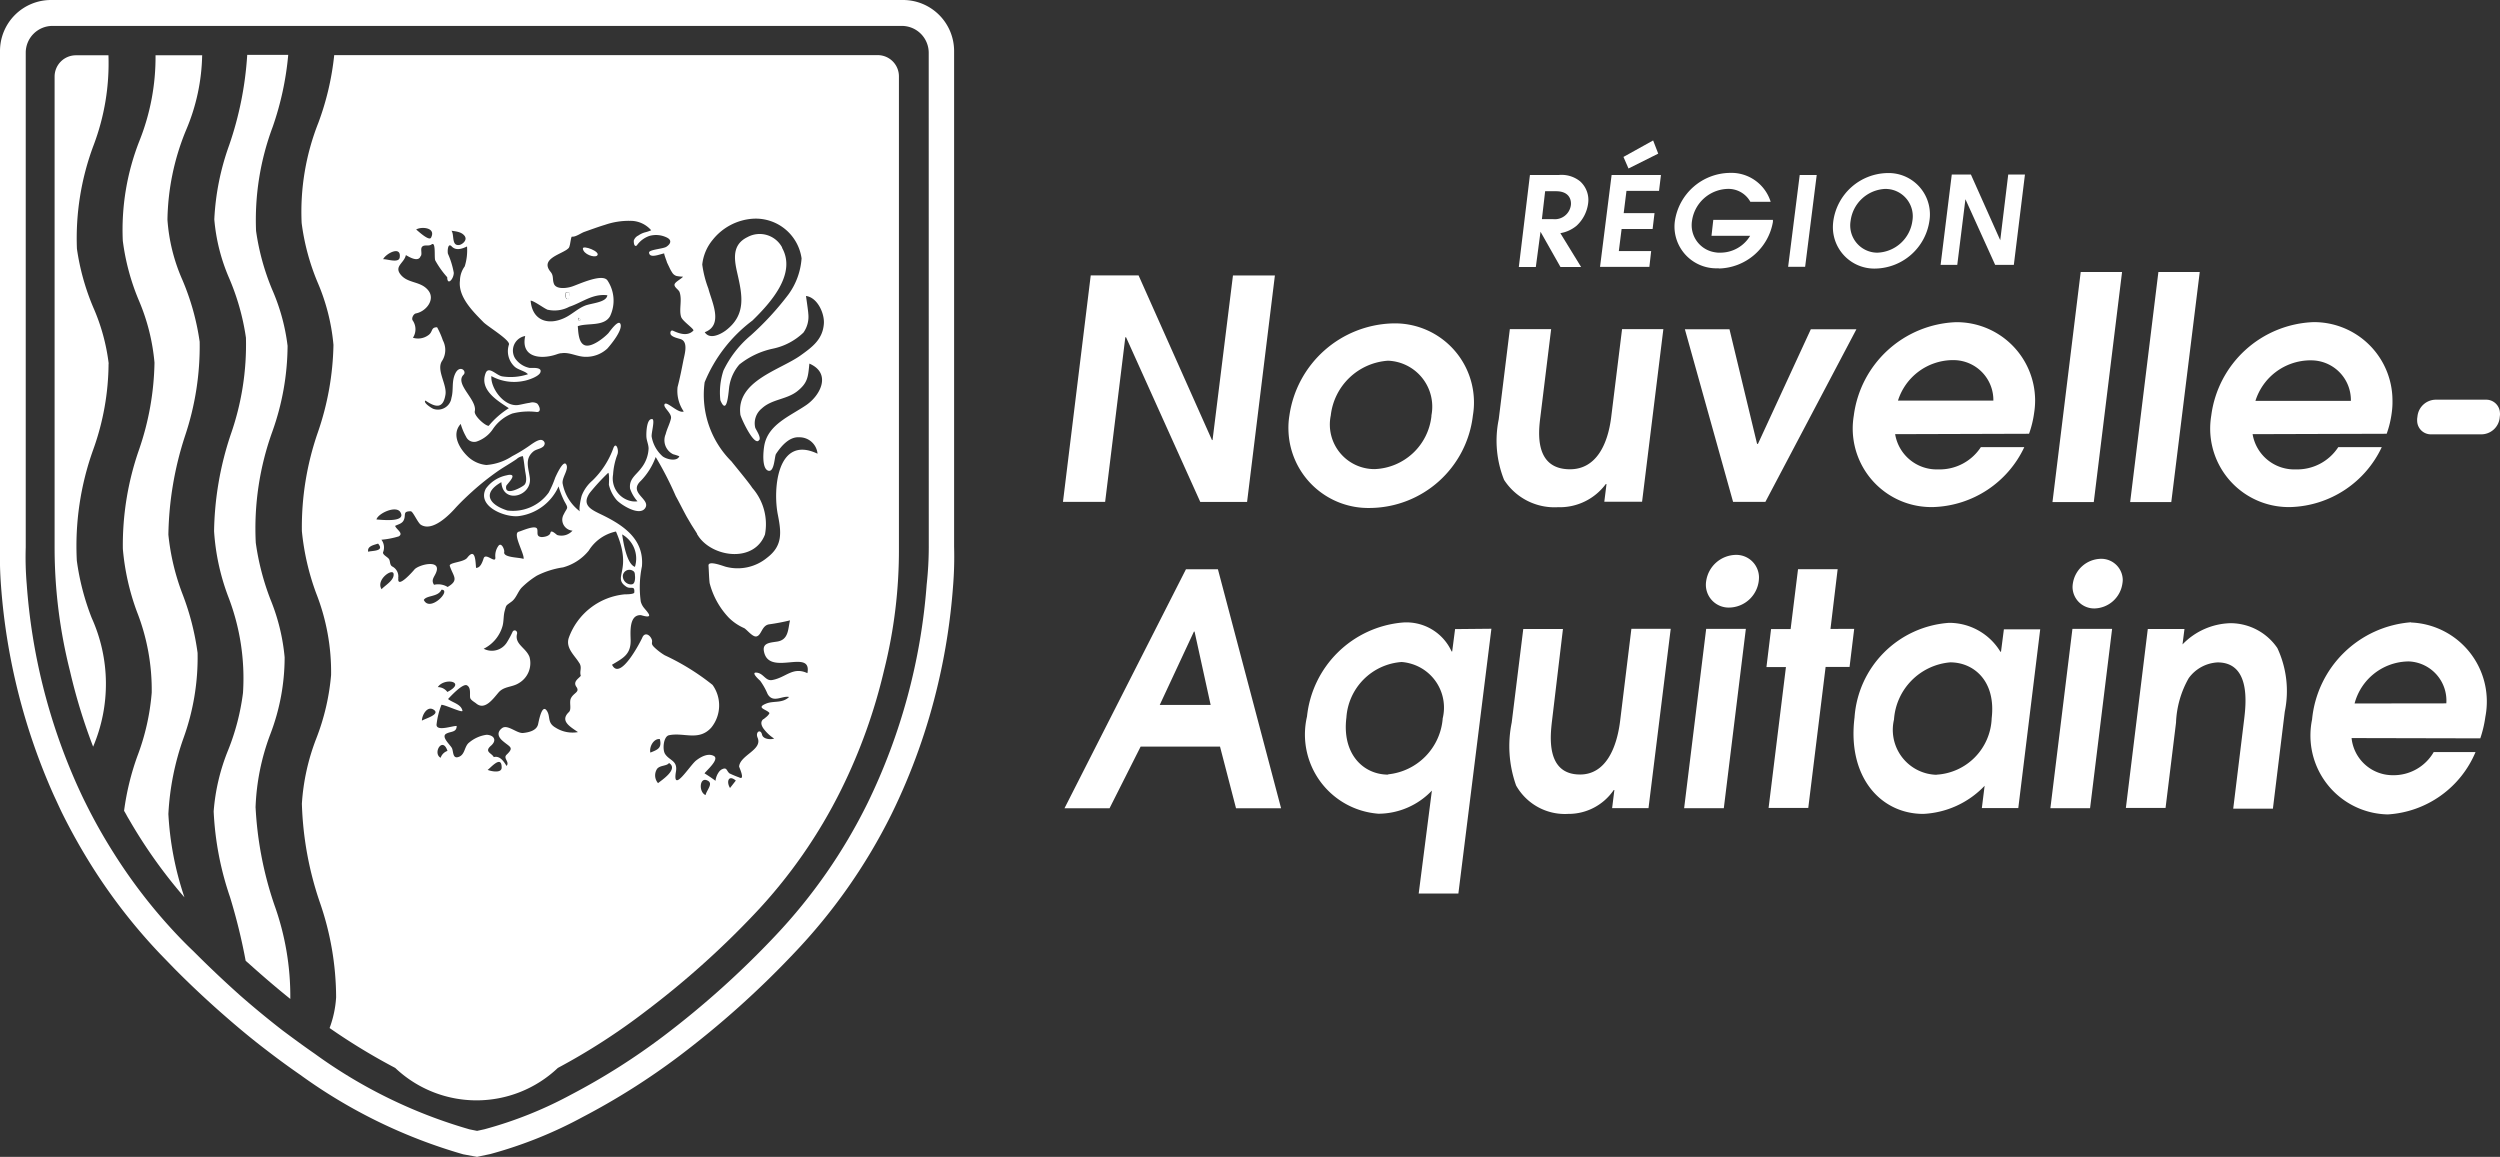 <svg xmlns="http://www.w3.org/2000/svg" xmlns:xlink="http://www.w3.org/1999/xlink" width="43.221" height="20" viewBox="0 0 43.221 20"><rect x="0" y="0" width="43.221" height="20" fill="#333333" stroke="none"/><defs><clipPath id="a"><rect width="43.221" height="20" fill="#fff"/></clipPath></defs><g transform="translate(0 0)"><g transform="translate(0 0)" clip-path="url(#a)"><path d="M16.221,1.144h-9.4a4.755,4.755,0,0,1-.273,1.167,4.186,4.186,0,0,0-.29,1.735,3.95,3.95,0,0,0,.276,1.027,3.516,3.516,0,0,1,.274,1.081A4.893,4.893,0,0,1,6.54,7.661a4.986,4.986,0,0,0-.278,1.712A4.3,4.3,0,0,0,6.51,10.45a3.714,3.714,0,0,1,.257,1.411,3.949,3.949,0,0,1-.257,1.1,3.76,3.76,0,0,0-.248,1.126,5.788,5.788,0,0,0,.309,1.7h0a5.044,5.044,0,0,1,.283,1.644,1.824,1.824,0,0,1-.113.533,10.783,10.783,0,0,0,1.135.69,2.043,2.043,0,0,0,2.811,0,11.045,11.045,0,0,0,1.523-.983,15.138,15.138,0,0,0,1.866-1.668,8.8,8.8,0,0,0,1.515-2.171,9.56,9.56,0,0,0,.736-2.053,8.5,8.5,0,0,0,.257-2.12V1.513a.367.367,0,0,0-.364-.369M10.5,5.543a.54.54,0,0,0,.384-.048c.22-.072.4-.229.654-.2l.005,0c-.013.126-.274.136-.385.18-.13.052-.231.156-.358.214-.278.13-.555.047-.583-.3.054,0,.222.126.283.152m.323-.29c.021-.013.021,0,.071-.013l-.023.123c-.068.009-.048-.073-.048-.111m.263.468-.007.006a.032.032,0,0,1-.045-.006.181.181,0,0,1,.016-.034ZM10.123,6c-.083.383.287.411.558.312a.432.432,0,0,1,.054-.014h.012c.147-.023.27.062.423.062a.537.537,0,0,0,.373-.143c.072-.081.26-.313.229-.418s-.193.131-.212.153c-.079.083-.283.244-.4.21s-.119-.234-.128-.332c.172-.06.453.01.558-.173a.627.627,0,0,0-.042-.613c-.082-.137-.5.063-.614.1-.078.027-.269.058-.313-.043-.033-.083,0-.139-.06-.211-.178-.216.153-.293.283-.385l.01-.008a.162.162,0,0,0,.022-.02.1.1,0,0,0,.015-.038.206.206,0,0,0,.009-.039c.01-.054.019-.118.031-.118.065.009.157-.063.217-.083.119-.042.237-.086.357-.122a1.261,1.261,0,0,1,.427-.068.473.473,0,0,1,.369.163.678.678,0,0,1-.114.038.377.377,0,0,0-.109.053A.15.15,0,0,0,12,4.351c0,.021,0,.1.041.091l.013-.01a.44.44,0,0,1,.216-.162.422.422,0,0,1,.294.024c.1.045.077.112,0,.163-.055.037-.3.048-.3.1.007.113.2.022.264.015-.013,0,.045.143.045.153.013.029.027.057.041.086a.61.61,0,0,0,.048.089.135.135,0,0,0,.076.062.583.583,0,0,0,.114.012c-.034.043-.146.093-.148.14s.075.087.088.128c.047.136-.013.3.026.426.023.078.243.218.21.241-.1.1-.241.05-.349,0-.041-.018-.054.033-.041.063.026.049.133.068.178.084.133.051.058.276.041.369-.03.153-.06.305-.1.458a.625.625,0,0,0,.107.422c-.093.04-.293-.183-.33-.128s.128.156.109.248-.069.178-.091.27a.27.27,0,0,0,.128.349q.055.015.108.035c-.042.1-.228.051-.291,0a.59.59,0,0,1-.188-.34c-.007-.06.053-.262.018-.3-.108-.033-.114.25-.108.314s.037.128.037.193a.583.583,0,0,1-.129.34c-.086.118-.213.184-.191.353a.639.639,0,0,0,.128.219.358.358,0,0,1-.089,0,.4.4,0,0,1-.333-.463,1.169,1.169,0,0,1,.076-.349c.028-.073-.024-.225-.07-.11a1.477,1.477,0,0,1-.364.564.656.656,0,0,0-.183.257c-.012.033-.062.261-.028.278a.781.781,0,0,1-.3-.471c-.03-.108.112-.253.06-.343s-.178.2-.192.229a1.708,1.708,0,0,1-.112.257.762.762,0,0,1-.713.31c-.317-.1-.443-.3-.105-.49.023.389.535.243.492-.076-.023-.173-.094-.329.065-.458.046-.035.113-.04.159-.076a.077.077,0,0,0,.033-.065.069.069,0,0,0-.066-.056c-.072,0-.18.091-.238.128a2.569,2.569,0,0,1-.257.153.936.936,0,0,1-.448.153.537.537,0,0,1-.3-.128C9,7.968,8.834,7.71,9.008,7.52A1.013,1.013,0,0,0,9.1,7.74a.153.153,0,0,0,.182.085.55.55,0,0,0,.285-.22A.718.718,0,0,1,9.9,7.34a1.149,1.149,0,0,1,.417-.027.063.063,0,0,0,.039-.006c.045-.028,0-.116-.027-.14a.161.161,0,0,0-.128-.012c-.074.01-.134.028-.2.038-.244.034-.479-.292-.463-.5a.817.817,0,0,0,.563.083c.073-.012.275-.08.287-.157.015-.055-.057-.067-.113-.067H10.2A.4.4,0,0,1,9.958,6.4.243.243,0,0,1,9.915,6.3h0a.256.256,0,0,1,.208-.3M9.083,4.283c.035.06-.04.129-.093.142-.148.028-.088-.175-.142-.245.09.013.183.021.235.1M8.495,4.3c-.034.064-.223-.114-.257-.141.084-.054.35-.038.257.141m-.175.316c.025-.048-.016-.127.025-.163s.11,0,.159-.036c.081-.06.041.238.065.278a1.57,1.57,0,0,0,.206.289c0,.153.113.032.113-.077a1.4,1.4,0,0,0-.1-.327c-.011-.029-.008-.205.065-.128s.179.041.264,0a.913.913,0,0,1-.04.345.425.425,0,0,0-.082.243c-.037.285.231.542.408.723.082.08.463.308.439.385a.365.365,0,0,0,.1.384c.058.053.189.078.228.129a.953.953,0,0,1-.438.038c-.1-.01-.238-.188-.292-.06-.115.293.206.481.4.609a1.449,1.449,0,0,0-.348.305c-.064,0-.256-.175-.241-.25.048-.2-.355-.473-.194-.633.064-.063-.069-.184-.146-.015-.063.138-.024.276-.063.413a.315.315,0,0,1-.011.047v0a.237.237,0,0,1-.3.145c-.024-.007-.186-.107-.139-.144.175.12.306.147.346-.1.03-.175-.156-.418-.064-.577A.351.351,0,0,0,8.7,6.077a1.4,1.4,0,0,0-.1-.228c-.117,0-.064.083-.161.143a.3.3,0,0,1-.257.038.268.268,0,0,0,0-.293c-.034-.038.009-.121.053-.128.173-.033.341-.24.21-.4s-.345-.115-.471-.265.055-.2.086-.343c.053.03.217.133.256.015m-.363.028c-.018.1-.213.025-.286.028.049-.1.318-.241.286-.028m.011,4.4c.118.193-.371.128-.413.128.028-.106.337-.248.413-.128m-.555.687c-.025-.1.106-.12.17-.142.126.142-.127.119-.17.142m.231.648s-.007-.013-.007-.013c-.084-.161.194-.352.214-.258.019.113-.145.2-.208.27m.288-.192a.191.191,0,0,0-.1-.2c-.05-.027-.034-.088-.058-.128s-.126-.079-.1-.128a.221.221,0,0,0-.032-.208,1.423,1.423,0,0,0,.3-.058c.089-.053-.043-.12-.063-.181.048-.026.109-.035.142-.086.058-.1-.025-.167.128-.167.039,0,.121.2.176.234.2.124.489-.168.605-.3.093-.1.192-.194.293-.285a4.564,4.564,0,0,1,.418-.333c.109-.077.228-.142.338-.218a.193.193,0,0,1,.109-.051c.023.1.028.2.045.292.011.063.028.164-.024.209s-.345.2-.309.014c.007-.028.215-.215.035-.19l-.035.008a.585.585,0,0,0-.352.228c-.165.316.357.513.585.473A.876.876,0,0,0,10.7,8.6a1.509,1.509,0,0,0,.1.257c.078.135.051.1-.009.223a.2.2,0,0,0-.027.085.191.191,0,0,0,.177.2.256.256,0,0,1-.264.076c-.015-.006-.105-.1-.117-.041s-.108.076-.153.076c-.1-.008-.061-.078-.076-.136-.021-.086-.273.033-.318.043-.118.026.1.385.082.469h-.007c-.072-.027-.347-.019-.328-.117.009-.04-.048-.176-.1-.107a.29.29,0,0,0-.053.2c.007.121-.175-.1-.205.024-.021.06-.053.157-.129.157-.01-.122-.013-.356-.153-.174-.064.081-.325.078-.3.143.062.183.164.241-.038.361a.313.313,0,0,0-.235-.038c-.058-.085.008-.138.036-.213.093-.23-.287-.14-.372-.055-.009.013-.308.358-.281.153m.847,1.968a.206.206,0,0,0-.165-.084c.114-.173.506-.092.165.084m-.407-1.591c.048-.084.249-.048.305-.177.184,0-.2.4-.305.177M8.337,12.65c0-.091.091-.267.207-.187s-.154.152-.207.187m.324.642c-.144-.078.034-.377.118-.119a.187.187,0,0,0-.118.119m.813.209c.056-.04.242-.263.242-.04,0,.108-.2.06-.242.04m1.584-1.849c.053.085,0,.136.026.223-.038.048-.14.1-.076.191s-.045.1-.093.194c-.038.071.017.192-.038.243-.161.154.03.255.158.345a.544.544,0,0,1-.385-.076c-.153-.087-.084-.188-.153-.293-.088-.133-.142.2-.153.24-.028.1-.149.133-.257.144s-.27-.155-.364-.084-.07.153.013.223c.125.108.2.108.065.237-.065.064.059.122,0,.194-.045-.072-.113-.182-.221-.153-.038-.073-.173-.091-.045-.2.1-.09.052-.178-.077-.186a.588.588,0,0,0-.3.131c-.088.064-.071.2-.173.247-.12.053-.1-.085-.128-.145s-.207-.208-.088-.257c.074-.036.169-.018.169-.128-.072-.005-.348.1-.348-.022a1.326,1.326,0,0,1,.085-.344c.071,0,.377.152.363.1-.026-.114-.173-.137-.249-.2.038-.04.255-.278.328-.236s.044.152.054.213c.008.042.078.077.105.1.148.124.29-.078.385-.189s.234-.088.352-.163a.4.4,0,0,0,.184-.453c-.063-.162-.261-.218-.215-.4.011-.05-.048-.084-.077-.035a1.6,1.6,0,0,1-.1.186.306.306,0,0,1-.4.108.63.63,0,0,0,.328-.4c.02-.082.013-.163.033-.246.033-.118.017-.092.12-.168.081-.058.108-.17.175-.242a1.443,1.443,0,0,1,.264-.208A1.476,1.476,0,0,1,10.777,10a.865.865,0,0,0,.444-.289.732.732,0,0,1,.471-.331c.3.687-.073.784.177.953.079.054.15-.032.14.1,0,.033-.138.033-.163.033a1.142,1.142,0,0,0-.97.753c-.058.178.106.306.182.435m.962-1.663c-.14-.048-.2-.416-.221-.561a.481.481,0,0,1,.221.561m0,.146a.289.289,0,0,1,0,.076c-.006.043-.019.081-.064.081h-.014a.144.144,0,0,1-.131-.153.11.11,0,0,1,.018-.048.114.114,0,0,1,.158-.032.062.062,0,0,1,.027.032.157.157,0,0,1,.006.044m.4,3.594a.205.205,0,0,1-.016-.249c.053-.064.168-.045.205-.1.172.106-.133.3-.189.348m-.133-.528c-.024-.1.059-.248.164-.233.038.156-.037.182-.164.233m.954.735c-.119-.051-.107-.306.021-.257s0,.163-.021.257m.423-.123c-.067-.106-.027-.237.1-.128Zm.507-6.017c.03-.051-.054-.169-.071-.211a.329.329,0,0,1,.114-.334c.174-.162.433-.153.616-.3s.183-.251.206-.475c.388.168.193.553-.063.723-.273.185-.646.329-.715.685-.019.1-.048.4.063.442s.111-.247.138-.288c.085-.129.226-.3.4-.288a.313.313,0,0,1,.318.284c-.694-.331-.776.605-.686,1.056.06.305.086.535-.186.742a.8.8,0,0,1-.708.158c-.04-.008-.312-.12-.305-.021s.008.2.019.3a1.358,1.358,0,0,0,.332.6.868.868,0,0,0,.267.181c.047.028.147.157.21.143.09-.018.09-.188.218-.209a3.608,3.608,0,0,0,.363-.069c-.036.154-.023.336-.223.367-.115.018-.253.021-.229.161.076.461.837-.059.753.385-.253-.118-.368.074-.605.118-.122.025-.151-.12-.28-.128-.1-.005.068.141.068.141a1.135,1.135,0,0,1,.128.228c.094.168.258.024.372.053-.117.113-.267.062-.394.113-.192.077.011.1.055.165-.02.048-.068.075-.1.105h-.007c-.034.03-.053.077,0,.158a.708.708,0,0,0,.188.178c-.058.02-.192.014-.21-.07-.023-.1-.118-.049-.077.053.093.212-.3.3-.319.5,0,.01.113.249,0,.188a1.718,1.718,0,0,1-.167-.07c-.055-.045-.04-.12-.143-.063l-.022.018a.317.317,0,0,0-.076.174c-.062-.047-.124-.088-.19-.129.033-.048.263-.244.162-.3s-.228.016-.305.076c-.105.078-.418.592-.351.193.032-.19-.109-.187-.185-.3-.053-.072-.033-.308.065-.328.256-.054.513.108.73-.131a.609.609,0,0,0,.023-.739,4.072,4.072,0,0,0-.828-.513,1.034,1.034,0,0,1-.18-.138c-.077-.076-.012-.078-.051-.153s-.121-.105-.158-.008c-.032.069-.372.733-.514.476l-.008-.012c.182-.111.323-.171.323-.415,0-.114-.039-.452.175-.443.014,0,.2.069.129-.034-.053-.079-.1-.1-.129-.2a1.787,1.787,0,0,1,.02-.61c.039-.458-.3-.7-.686-.888-.178-.087-.368-.162-.216-.382a3.7,3.7,0,0,1,.319-.347c.023.012.012.176.012.207a.622.622,0,0,0,.128.257c.061.076.4.3.5.145s-.3-.259-.077-.469a1.168,1.168,0,0,0,.258-.413,5.87,5.87,0,0,1,.347.676c.063.113.12.231.191.36l.029.049.048.082c.033.053.068.106.1.158v.008c.015.022.029.046.046.067.263.338.943.422,1.128-.06a.954.954,0,0,0-.219-.806c-.059-.093-.3-.381-.359-.457A1.624,1.624,0,0,1,13.225,6.8a2.537,2.537,0,0,1,.826-1.067c.3-.293.769-.8.513-1.257V4.468a.44.44,0,0,0-.6-.177c-.263.129-.232.371-.176.615.088.386.162.726-.2,1-.1.073-.279.157-.361.028.333-.123.117-.535.063-.753a1.836,1.836,0,0,1-.106-.416.8.8,0,0,1,.179-.426.972.972,0,0,1,.7-.367.8.8,0,0,1,.838.685,1.2,1.2,0,0,1-.229.627,5.05,5.05,0,0,1-.649.705,1.827,1.827,0,0,0-.473.609,1.214,1.214,0,0,0-.053.513c.126.3.142-.2.157-.257a.752.752,0,0,1,.171-.361,1.394,1.394,0,0,1,.579-.274,1.082,1.082,0,0,0,.529-.278.472.472,0,0,0,.084-.328c0-.033-.04-.305-.04-.305.2.025.324.306.309.483-.021.268-.2.4-.4.543-.358.257-1.119.441-1.043,1.026.008.053.243.566.324.438" transform="translate(-1.043 -0.191)" fill="#fff"/><path d="M3.921,1.147H3.112a3.9,3.9,0,0,1-.278,1.478,4.2,4.2,0,0,0-.288,1.728,3.942,3.942,0,0,0,.275,1.026,3.523,3.523,0,0,1,.273,1.083A4.851,4.851,0,0,1,2.825,7.97a5,5,0,0,0-.278,1.711,4.144,4.144,0,0,0,.243,1.085,3.691,3.691,0,0,1,.256,1.4,3.985,3.985,0,0,1-.249,1.1,4.519,4.519,0,0,0-.229.943l.017.028c.02.034.04.075.063.111a8.647,8.647,0,0,0,.964,1.357,5.375,5.375,0,0,1-.278-1.441,4.617,4.617,0,0,1,.257-1.3,4.1,4.1,0,0,0,.248-1.485,4.479,4.479,0,0,0-.257-1.008,3.99,3.99,0,0,1-.248-1.036,5.773,5.773,0,0,1,.288-1.708A4.873,4.873,0,0,0,3.875,6.1h0a4.252,4.252,0,0,0-.3-1.073,3.1,3.1,0,0,1-.257-1.037,4.214,4.214,0,0,1,.322-1.55,3.447,3.447,0,0,0,.278-1.3" transform="translate(-0.423 -0.191)" fill="#fff"/><path d="M12.091,5.154c.01.1.2.162.246.121h0c.072-.068-.251-.187-.246-.122" transform="translate(-2.014 -0.856)" fill="#fff"/><path d="M2.069,6.476A3.436,3.436,0,0,0,1.8,5.5,4.089,4.089,0,0,1,1.52,4.492,4.571,4.571,0,0,1,1.809,2.7a4,4,0,0,0,.256-1.553H1.5a.368.368,0,0,0-.366.368V9.661A8.719,8.719,0,0,0,1.4,11.793,9.774,9.774,0,0,0,1.8,13.1a2.772,2.772,0,0,0-.025-2.227,4.275,4.275,0,0,1-.257-.99,4.931,4.931,0,0,1,.286-1.925,4.459,4.459,0,0,0,.263-1.48" transform="translate(-0.19 -0.191)" fill="#fff"/><path d="M5.156,14.154a3.954,3.954,0,0,1,.256-1.272,3.723,3.723,0,0,0,.247-1.327,3.469,3.469,0,0,0-.241-.991,4.385,4.385,0,0,1-.258-.99A4.93,4.93,0,0,1,5.447,7.65a4.48,4.48,0,0,0,.263-1.48A3.468,3.468,0,0,0,5.445,5.2a4.113,4.113,0,0,1-.28-1.018,4.587,4.587,0,0,1,.288-1.8,5.193,5.193,0,0,0,.268-1.243H5.012A5.891,5.891,0,0,1,4.7,2.7a4.386,4.386,0,0,0-.257,1.283A3.239,3.239,0,0,0,4.7,5,4.1,4.1,0,0,1,4.99,6.029a4.7,4.7,0,0,1-.264,1.676,5.509,5.509,0,0,0-.287,1.668A3.9,3.9,0,0,0,4.682,10.5a3.913,3.913,0,0,1,.257,1.668,4,4,0,0,1-.257.991,3.51,3.51,0,0,0-.25,1.058A5.3,5.3,0,0,0,4.715,15.7a10.017,10.017,0,0,1,.27,1.1l.087.077c.223.2.457.4.685.583A4.676,4.676,0,0,0,5.48,15.83a6.18,6.18,0,0,1-.323-1.676" transform="translate(-0.738 -0.19)" fill="#fff"/><path d="M15.614,0H.882A.882.882,0,0,0,0,.88V9.453q-.008.341.018.682a10.8,10.8,0,0,0,.914,3.618c.051.108.1.219.153.326q.23.461.506.9a9.74,9.74,0,0,0,1.173,1.508l.257.265c.276.278.558.542.838.787.248.218.5.428.758.624.191.147.384.288.572.418a9.048,9.048,0,0,0,2.819,1.375L8.247,20l.228-.048a7.423,7.423,0,0,0,1.6-.641,12.019,12.019,0,0,0,1.668-1.054,16.015,16.015,0,0,0,1.985-1.778,9.764,9.764,0,0,0,1.683-2.4,10.583,10.583,0,0,0,.808-2.263,10.833,10.833,0,0,0,.258-1.684,6.337,6.337,0,0,0,.018-.678V.881A.883.883,0,0,0,15.614,0m.443,9.465a6.045,6.045,0,0,1-.036.638A10.4,10.4,0,0,1,15,13.882a9.341,9.341,0,0,1-1.6,2.3,15.565,15.565,0,0,1-1.924,1.727,11.459,11.459,0,0,1-1.6,1.014,6.957,6.957,0,0,1-1.5.6l-.128.028-.129-.026a8.582,8.582,0,0,1-2.681-1.31c-.181-.125-.367-.262-.552-.4-.248-.192-.5-.4-.734-.605-.272-.243-.544-.5-.813-.77-.088-.083-.172-.168-.257-.257a9.166,9.166,0,0,1-1.118-1.438,9.335,9.335,0,0,1-.483-.859c-.051-.1-.1-.208-.148-.313A10.3,10.3,0,0,1,.462,10.1,5.486,5.486,0,0,1,.445,9.46V.91A.463.463,0,0,1,.907.448H15.591a.465.465,0,0,1,.465.463Z" transform="translate(0 0)" fill="#fff"/><path d="M11.74,6.071c0,.038-.021.12.048.111l.023-.124c-.05.011-.05,0-.071.013" transform="translate(-1.955 -1.01)" fill="#fff"/><path d="M12.039,6.634h0l.007-.006-.036-.034a.181.181,0,0,0-.016.034.032.032,0,0,0,.045.006" transform="translate(-1.998 -1.099)" fill="#fff"/><path d="M31.883,4.611l.345.61h.357l-.359-.585a.591.591,0,0,0,.28-.128.637.637,0,0,0,.2-.385.432.432,0,0,0-.141-.385.51.51,0,0,0-.372-.107H31.7l-.192,1.59h.294Zm.08-.7h.188c.233,0,.267.153.257.24a.28.28,0,0,1-.313.242h-.188Z" transform="translate(-5.25 -0.605)" fill="#fff"/><path d="M34.075,4.945h-.559l.048-.381H34.1l.033-.274H33.6l.048-.385h.563l.033-.274h-.853l-.2,1.588h.853Z" transform="translate(-5.529 -0.605)" fill="#fff"/><path d="M34.279,3.142l-.088-.228-.513.285.087.2Z" transform="translate(-5.611 -0.486)" fill="#fff"/><path d="M35.5,5.241a.971.971,0,0,0,.939-.806V4.4H35.408l-.031.276h.668a.6.6,0,0,1-.505.291.412.412,0,0,1-.1-.006.474.474,0,0,1-.4-.543.641.641,0,0,1,.609-.553.433.433,0,0,1,.4.223H36.4a.712.712,0,0,0-.709-.5.974.974,0,0,0-.946.826.692.692,0,0,0-.007.138h0a.724.724,0,0,0,.762.685" transform="translate(-5.788 -0.599)" fill="#fff"/><path d="M37.588,3.631h-.294l-.2,1.586h.294Z" transform="translate(-6.18 -0.605)" fill="#fff"/><path d="M38.759,5.241a.962.962,0,0,0,.931-.821.706.706,0,0,0,.009-.139.714.714,0,0,0-.738-.691.962.962,0,0,0-.932.83.822.822,0,0,0-.007.128.716.716,0,0,0,.737.693m.169-1.377a.573.573,0,0,1,.084.007.473.473,0,0,1,.384.547.633.633,0,0,1-.6.548.444.444,0,0,1-.082-.006h0a.471.471,0,0,1-.386-.543.632.632,0,0,1,.6-.553" transform="translate(-6.334 -0.598)" fill="#fff"/><path d="M40.686,4.048,41.2,5.183h.323l.192-1.561h-.289l-.138,1.135-.507-1.135H40.45l-.193,1.561h.288Z" transform="translate(-6.707 -0.604)" fill="#fff"/><path d="M23.129,6.783h.013L24.425,9.63h.809l.481-3.916H24.99L24.637,8.56h-.01L23.358,5.713h-.827l-.48,3.916h.729Z" transform="translate(-3.674 -0.952)" fill="#fff"/><path d="M28.14,9.9a1.806,1.806,0,0,0,1.777-1.6,1.321,1.321,0,0,0,.018-.263h0a1.366,1.366,0,0,0-1.4-1.328A1.856,1.856,0,0,0,26.745,8.3a1.3,1.3,0,0,0-.017.248A1.381,1.381,0,0,0,28.14,9.9M27.46,8.3a1.068,1.068,0,0,1,.99-.946A.795.795,0,0,1,29.2,8.3v.014a1.027,1.027,0,0,1-.978.914A.771.771,0,0,1,27.46,8.3" transform="translate(-4.453 -1.118)" fill="#fff"/><path d="M32.116,9.907a.99.99,0,0,0,.817-.4h.013l-.038.305h.653l.368-2.984-.714,0-.188,1.523c-.059.473-.261.9-.712.9-.624,0-.543-.657-.513-.9l.187-1.523h-.714l-.192,1.558a1.832,1.832,0,0,0,.092,1.048,1.038,1.038,0,0,0,.942.472" transform="translate(-5.172 -1.138)" fill="#fff"/><path d="M37.129,6.831l-.914,1.981H36.2l-.477-1.981h-.771l.833,2.983h.559l1.573-2.983Z" transform="translate(-5.823 -1.138)" fill="#fff"/><path d="M41.57,8.252a1.411,1.411,0,0,0,.017-.222A1.357,1.357,0,0,0,40.22,6.684,1.853,1.853,0,0,0,38.452,8.3a1.372,1.372,0,0,0-.018.262,1.359,1.359,0,0,0,1.4,1.318A1.8,1.8,0,0,0,41.4,8.844h-.751a.85.85,0,0,1-.736.385.728.728,0,0,1-.746-.609l2.315-.007a1.782,1.782,0,0,0,.088-.361M39.216,8.04a1,1,0,0,1,.928-.7h.04a.69.69,0,0,1,.681.7Z" transform="translate(-6.403 -1.114)" fill="#fff"/><path d="M43.78,5.643h-.715L42.577,9.62h.714Z" transform="translate(-7.093 -0.94)" fill="#fff"/><path d="M45.392,5.643h-.715L44.189,9.62H44.9Z" transform="translate(-7.362 -0.94)" fill="#fff"/><path d="M48.815,8.844h-.752a.847.847,0,0,1-.734.385.73.73,0,0,1-.747-.609L48.9,8.613a1.726,1.726,0,0,0,.087-.361A1.333,1.333,0,0,0,49,8.03a1.356,1.356,0,0,0-1.366-1.347A1.853,1.853,0,0,0,45.867,8.3a1.386,1.386,0,0,0-.018.263,1.358,1.358,0,0,0,1.4,1.317,1.8,1.8,0,0,0,1.566-1.036m-1.259-1.5h.049a.687.687,0,0,1,.676.7h-1.65a1,1,0,0,1,.925-.7" transform="translate(-7.638 -1.114)" fill="#fff"/><path d="M43.481,11.592a.5.5,0,0,0-.482.429.416.416,0,0,0-.005.064.374.374,0,0,0,.381.365.5.5,0,0,0,.481-.431.407.407,0,0,0,.006-.063.371.371,0,0,0-.381-.364" transform="translate(-7.163 -1.931)" fill="#fff"/><path d="M24.182,11.81l-2.1,4.132h.779l.538-1.067h1.372l.277,1.067h.779L24.735,11.81Zm-.453,2.345.591-1.268h.011l.278,1.268Z" transform="translate(-3.679 -1.968)" fill="#fff"/><path d="M29.616,13.415h-.01a.857.857,0,0,0-.852-.5,1.82,1.82,0,0,0-1.648,1.624,1.373,1.373,0,0,0,1.238,1.681,1.282,1.282,0,0,0,.921-.4L29.037,17.6h.686l.571-4.578-.628.006Zm-.164,1.16a1.054,1.054,0,0,1-.943.964v.005c-.43,0-.8-.357-.722-.986a1.031,1.031,0,0,1,.955-.961.729.729,0,0,1,.133.022.789.789,0,0,1,.576.956" transform="translate(-4.51 -2.152)" fill="#fff"/><path d="M33.226,14.633c-.06.49-.259.931-.693.931-.6,0-.514-.681-.484-.937l.188-1.579h-.686l-.2,1.618a2.033,2.033,0,0,0,.076,1.088.969.969,0,0,0,.9.491.944.944,0,0,0,.788-.413h.011l-.039.313h.629l.384-3.1h-.68Z" transform="translate(-5.216 -2.174)" fill="#fff"/><path d="M37.751,12.841l.124-1.032H37.19l-.128,1.034h-.338l-.08.658h.337l-.3,2.435h.686l.3-2.438h.414l.08-.658Z" transform="translate(-6.105 -1.968)" fill="#fff"/><path d="M41,13.422h-.01a1.036,1.036,0,0,0-.889-.5,1.76,1.76,0,0,0-1.633,1.635c-.128,1.027.45,1.668,1.188,1.668a1.566,1.566,0,0,0,1.061-.486l-.048.385h.63l.379-3.09H41.05Zm-1.117,2.127a.806.806,0,0,1-.154-.02.777.777,0,0,1-.579-.934,1.065,1.065,0,0,1,.972-.99v0c.408,0,.793.323.717.966a1.013,1.013,0,0,1-.955.976" transform="translate(-6.406 -2.154)" fill="#fff"/><path d="M45.911,12.928a1.191,1.191,0,0,0-.832.367l.034-.267h-.634L44.1,16.122h.686l.181-1.474a1.677,1.677,0,0,1,.219-.769.658.658,0,0,1,.5-.273c.579,0,.489.734.458.99l-.188,1.538h.686l.205-1.676a1.757,1.757,0,0,0-.128-1.1.983.983,0,0,0-.808-.43" transform="translate(-7.347 -2.154)" fill="#fff"/><path d="M49.67,12.909a1.862,1.862,0,0,0-1.713,1.681,1.347,1.347,0,0,0-.028.253,1.363,1.363,0,0,0,1.338,1.388,1.762,1.762,0,0,0,1.516-1.078H50.06a.8.8,0,0,1-.709.4.715.715,0,0,1-.711-.642l2.225.005a1.964,1.964,0,0,0,.088-.373,1.331,1.331,0,0,0,.024-.207,1.366,1.366,0,0,0-1.308-1.423m-.977,1.4a.976.976,0,0,1,.9-.726.417.417,0,0,1,.056,0,.678.678,0,0,1,.63.724Z" transform="translate(-7.985 -2.151)" fill="#fff"/><path d="M34.936,16.146h.686l.381-3.1h-.686Z" transform="translate(-5.82 -2.174)" fill="#fff"/><path d="M35.905,11.511a.528.528,0,0,0-.513.453.387.387,0,0,0-.005.076.394.394,0,0,0,.4.382.524.524,0,0,0,.518-.53.392.392,0,0,0-.4-.381" transform="translate(-5.895 -1.918)" fill="#fff"/><path d="M42.534,16.146h.686l.381-3.1h-.686Z" transform="translate(-7.086 -2.174)" fill="#fff"/><path d="M51.328,8.291H50.46a.321.321,0,0,0-.31.274l-.007.053a.389.389,0,0,0,0,.044.237.237,0,0,0,.246.228h.868a.321.321,0,0,0,.311-.273l.006-.055a.181.181,0,0,0,0-.043.238.238,0,0,0-.245-.228" transform="translate(-8.354 -1.381)" fill="#fff"/></g></g></svg>